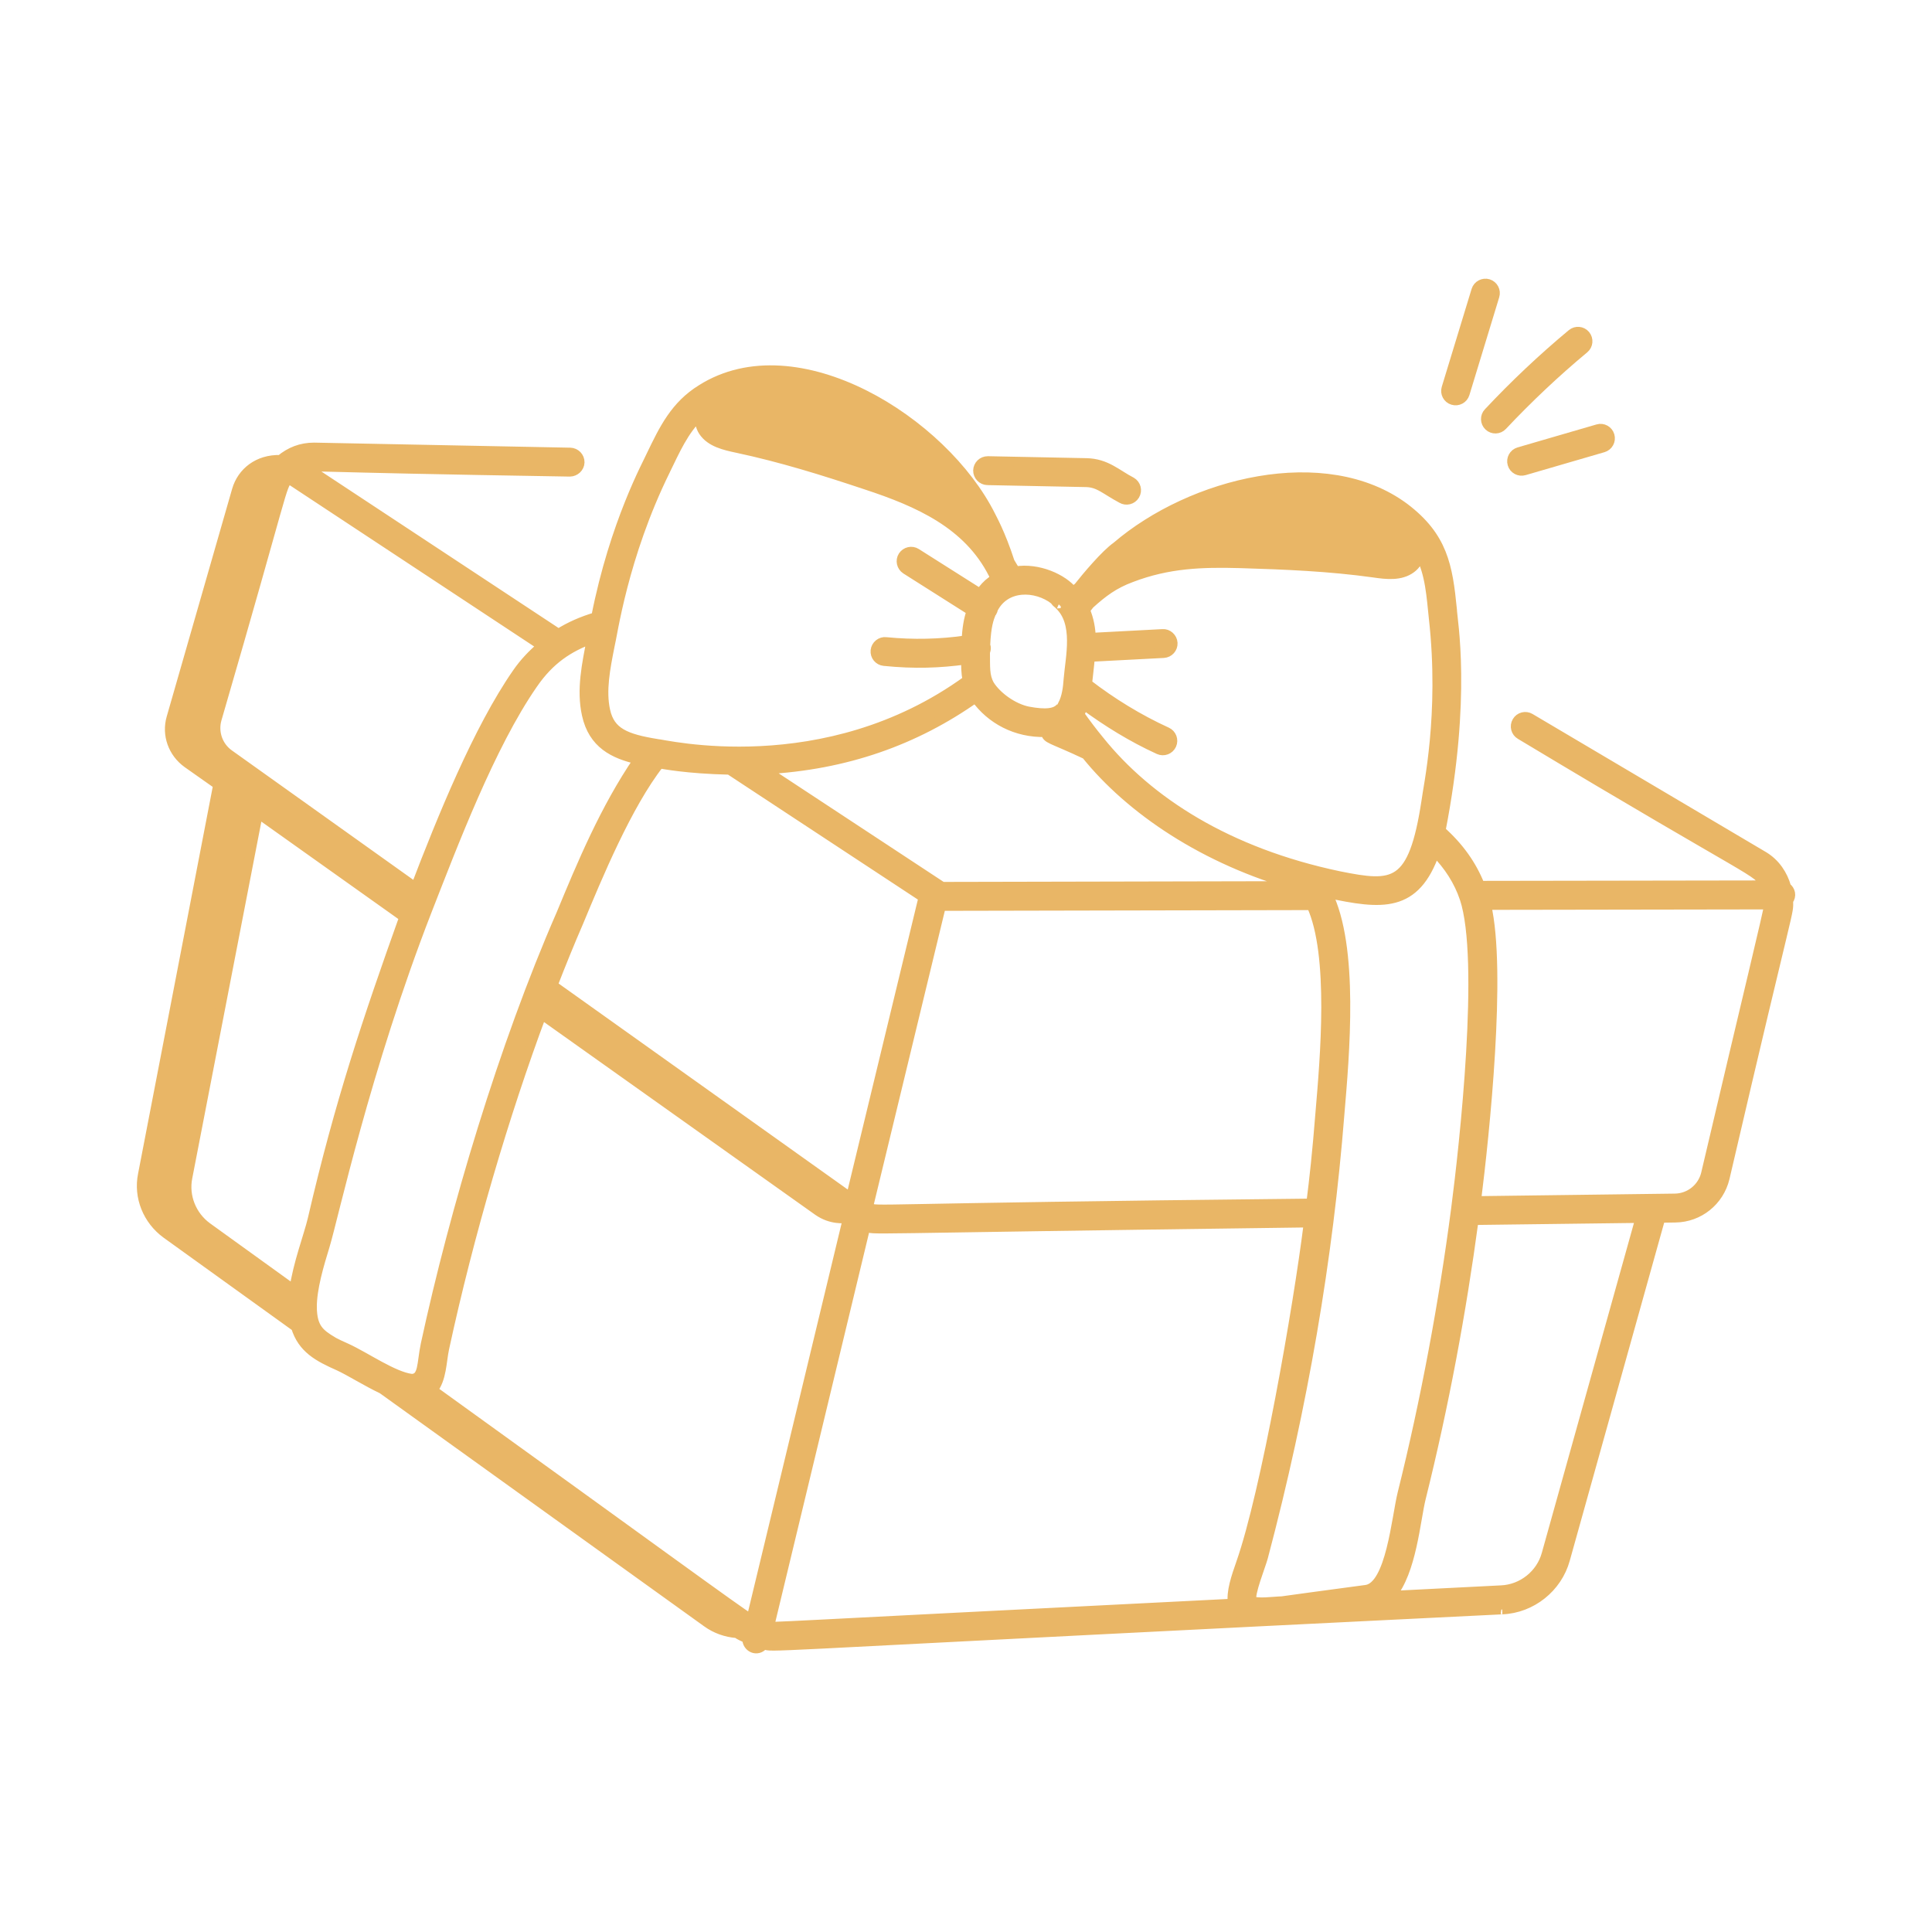 <?xml version="1.0" encoding="UTF-8"?> <svg xmlns="http://www.w3.org/2000/svg" viewBox="0 0 100 100" fill-rule="evenodd"><path d="m51.109 24.859 5.106 0.102c0.672 0.016 0.988 0.383 1.844 0.84 0.23 0.137 0.539 0.066 0.68-0.176 0.141-0.234 0.062-0.543-0.176-0.68-0.777-0.402-1.301-0.957-2.328-0.98l-5.106-0.102c-0.277 0-0.5 0.215-0.508 0.488-0.004 0.273 0.215 0.5 0.488 0.508z" fill="#e9b666" stroke-width="0.5" stroke="#e9b666"></path><path d="m92.461 45.922c-0.18-0.648-0.57-1.234-1.172-1.598l-12.09-7.152c-0.234-0.141-0.543-0.062-0.68 0.176-0.141 0.234-0.062 0.543 0.176 0.68 12.512 7.519 12.223 6.965 12.676 7.793l-14.766 0.023c-0.422-1.07-1.09-2.008-2.035-2.848 1.363-6.969 0.602-10.918 0.59-11.441-0.223-2.269-0.48-3.766-2.461-5.269-4.106-3.059-11.039-1.312-14.906 2.004-0.566 0.395-1.547 1.559-1.973 2.102-0.094 0.074-0.188 0.152-0.281 0.227-0.508-0.652-1.793-1.246-2.984-1.051-0.094-0.156-0.191-0.316-0.285-0.473-0.488-1.5-0.926-2.254-0.988-2.391-2.453-4.906-10.055-9.656-14.969-6.555-1.367 0.844-1.945 2.047-2.617 3.441-0.145 0.348-1.887 3.473-2.844 8.348-0.719 0.211-1.363 0.496-1.945 0.863l-13.004-8.578c0.703-0.148-1.336-0.047 13.594 0.195 0.266-0.004 0.5-0.215 0.508-0.488 0.004-0.273-0.215-0.5-0.488-0.508l-13.262-0.262c-0.668 0-1.238 0.223-1.738 0.641-1.168-0.035-1.992 0.652-2.258 1.559l-3.391 11.801c-0.25 0.871 0.082 1.797 0.828 2.336l1.59 1.121c-6.012 31.148-3.031 15.719-3.894 20.18-0.234 1.16 0.25 2.352 1.219 3.059l6.703 4.824c0.344 1.117 1.156 1.547 2.223 2.019 0.562 0.258 1.438 0.812 2.254 1.199l16.793 12.07c0.461 0.336 0.992 0.52 1.555 0.566 0.16 0.113 0.352 0.191 0.531 0.277-0.016 0.449 0.523 0.727 0.855 0.316 0.668 0.133-1.074 0.141 25.66-1.199 0.141-0.008 13.41-0.664 12.57-0.621 1.516-0.062 2.852-1.129 3.254-2.59l4.938-17.68 0.773-0.012c1.215-0.016 2.262-0.855 2.551-2.043 3.473-14.926 3.297-13.551 3.293-14.371 0.184-0.246 0.113-0.531-0.102-0.691zm-16.656 0.578c1.047 3.152-0.016 12.789-0.449 16.102-0.625 4.785-1.559 9.84-2.769 14.703-0.309 1.246-0.602 4.809-1.879 4.981-1.566 0.203-4.484 0.609-4.348 0.59-0.41 0.008-1.348 0.148-1.574-0.039-0.121-0.328 0.469-1.781 0.59-2.227 2.086-7.863 3.371-15.523 3.957-22.91 0.262-3.102 0.766-8.688-0.637-11.477 2.844 0.609 4.559 0.793 5.582-2.141 0.715 0.723 1.223 1.52 1.527 2.418zm-36.922 37.312c-0.605-0.352-5.356-3.844-16.488-11.863 0.473-0.566 0.457-1.48 0.602-2.152 1.273-5.894 3.117-12.137 5.039-17.289l14.297 10.16c0.707 0.496 1.367 0.383 1.5 0.398l0.039 0.027zm-4.75-44.289c0.168 0.02 1.367 0.273 3.629 0.324l10.031 6.602-3.758 15.539-15.426-10.992c0.43-1.105 0.875-2.207 1.344-3.285 0.965-2.324 2.508-6.055 4.18-8.188zm16.359-3.406c0.789 1.109 2.094 1.82 3.625 1.781 0.082 0.379 0.223 0.27 2.098 1.156 2.277 2.832 6.125 5.461 10.984 6.805l-18.43 0.039-9.223-6.07c4.242-0.219 7.836-1.516 10.945-3.711zm-5.562 26.391 3.777-15.613 19.172-0.039c1.18 2.559 0.695 7.961 0.457 10.766-0.16 2.023-0.309 3.383-0.473 4.668-23.637 0.246-22.246 0.426-22.934 0.219zm29.277-30.508c0.559 5-0.309 8.812-0.379 9.449-0.68 4.492-1.691 4.461-4.519 3.894-5.762-1.211-9.871-3.856-12.402-7.008-0.352-0.426-0.684-0.867-1.039-1.363 0.004-0.008 0.012-0.012 0.016-0.023 0.078-0.152 0.145-0.312 0.199-0.484 1.223 0.902 2.519 1.703 3.898 2.332 0.246 0.113 0.543 0.008 0.66-0.246 0.113-0.25 0.004-0.547-0.246-0.66-1.461-0.668-2.844-1.516-4.121-2.5 0.012-0.133 0.094-0.785 0.148-1.387l3.809-0.199c0.273-0.016 0.484-0.25 0.469-0.523s-0.262-0.492-0.523-0.469l-3.711 0.195c-0.012-0.453-0.094-0.941-0.301-1.43 0.074-0.105 0.16-0.207 0.238-0.309 0.684-0.617 1.254-1.047 2.152-1.379 1.922-0.734 3.652-0.789 5.644-0.734 2.324 0.07 4.606 0.164 6.902 0.484 0.664 0.098 1.398 0.18 1.938-0.223 0.246-0.18 0.391-0.434 0.465-0.715 0.52 1 0.582 2.16 0.703 3.297zm-19.621-0.953c0.047 0.09 0.117 0.164 0.203 0.211-0.023-0.008-0.004 0.004 0.027 0.039 1.016 0.941 0.586 2.684 0.488 3.856-0.031 0.445-0.09 0.934-0.301 1.332 0 0.004-0.102 0.125-0.102 0.129-0.25 0.316-0.77 0.379-1.684 0.207-0.781-0.156-1.625-0.77-2-1.371-0.266-0.477-0.215-0.926-0.227-1.703 0.035-0.082 0.055-0.172 0.039-0.27-0.004-0.023-0.02-0.043-0.027-0.066 0.043-1.043 0.188-1.398 0.305-1.695 0.008-0.012 0.023-0.016 0.031-0.027 0.035-0.059 0.059-0.121 0.07-0.184 0.629-1.234 2.207-1.199 3.176-0.457zm-20.148-6.699c0.504-1.031 0.961-2.09 1.781-2.859-0.027 0.297 0.023 0.59 0.191 0.844 0.375 0.555 1.094 0.719 1.758 0.859 2.269 0.484 4.441 1.16 6.641 1.895 2.75 0.902 5.293 2.039 6.598 4.606 0.004 0.012 0.012 0.016 0.016 0.023 0.027 0.086 0.055 0.172 0.078 0.258-0.055 0.035-0.125 0.066-0.164 0.102-0.238 0.172-0.438 0.395-0.609 0.645l-3.301-2.09c-0.23-0.148-0.539-0.078-0.688 0.152-0.148 0.23-0.078 0.539 0.152 0.688l3.391 2.148c-0.164 0.48-0.223 0.93-0.262 1.52-1.348 0.195-2.746 0.23-4.164 0.09-0.266-0.031-0.516 0.172-0.543 0.445s0.172 0.516 0.445 0.543c1.594 0.16 2.871 0.109 4.234-0.074 0.008 0.816 0.062 0.926 0.09 1.059-7.406 5.379-15.789 3.297-16.086 3.297-1.609-0.262-2.418-0.586-2.664-1.719-0.227-1.027 0-2.191 0.223-3.316 0.148-0.57 0.684-4.648 2.883-9.113zm-19.215 42.418-4.496-3.242c-0.816-0.594-1.215-1.602-1.023-2.574l3.652-18.852 7.559 5.375c-1.887 5.289-3.328 9.543-4.738 15.633-0.211 0.887-0.758 2.289-0.953 3.66zm6.285-20.836-9.66-6.891c-0.57-0.41-0.82-1.137-0.629-1.812 3.574-12.285 3.293-11.941 3.715-12.453l13.125 8.66c-0.477 0.406-0.922 0.863-1.297 1.41-2.016 2.902-3.883 7.512-5.254 11.086zm-5.359 21.75c-0.008-0.988 0.367-2.219 0.668-3.207 0.434-1.414 2.09-9.125 5.293-17.359 1.301-3.32 3.266-8.535 5.473-11.711 0.867-1.262 1.844-1.898 3.043-2.34-0.254 1.301-0.543 2.637-0.258 3.922 0.332 1.52 1.402 2.043 2.68 2.332-1.742 2.543-2.945 5.445-4.004 8-2.992 6.852-5.512 15.316-7.016 22.266-0.211 0.992-0.102 1.762-0.715 1.781-0.945-0.109-2.379-1.125-3.379-1.582-0.355-0.16-0.445-0.199-0.707-0.336v-0.004c-0.699-0.418-1.059-0.715-1.078-1.762zm23.672 16.492 4.977-20.672c0.75 0.176-1.777 0.102 22.938-0.219-0.551 4.43-2.231 13.992-3.5 17.613-0.254 0.727-0.531 1.523-0.426 2.106-25.133 1.258-23.594 1.23-23.988 1.172zm40.223-3.727c-0.289 1.051-1.25 1.816-2.34 1.863l-5.707 0.289c1.074-1.238 1.27-3.926 1.551-5.055 1.199-4.816 2.09-9.625 2.731-14.387l8.625-0.109zm8.254-19.695c-0.18 0.742-0.84 1.27-1.602 1.281l-10.289 0.133c0.438-3.477 1.324-11.91 0.523-15.32l14.633-0.023c-0.062 0.484-1.051 4.496-3.266 13.93z" fill="#e9b666" stroke-width="0.5" stroke="#e9b666"></path><path d="m78.281 24.016c0.074 0.262 0.352 0.414 0.617 0.336l4.082-1.188c0.262-0.078 0.414-0.352 0.336-0.617-0.074-0.262-0.352-0.418-0.617-0.336l-4.082 1.188c-0.262 0.078-0.414 0.355-0.336 0.617z" fill="#e9b666" stroke-width="0.5" stroke="#e9b666"></path><path d="m77.062 22.051c0.199 0.188 0.516 0.18 0.703-0.023 1.324-1.406 2.746-2.75 4.231-3.984 0.211-0.176 0.238-0.488 0.062-0.699-0.176-0.211-0.488-0.238-0.699-0.062-1.516 1.262-2.969 2.633-4.316 4.07-0.191 0.195-0.18 0.512 0.02 0.699z" fill="#e9b666" stroke-width="0.5" stroke="#e9b666"></path><path d="m75.195 20.707c0.266 0.082 0.543-0.07 0.621-0.328l1.543-5.062c0.082-0.262-0.066-0.539-0.328-0.621-0.258-0.078-0.539 0.066-0.621 0.328l-1.543 5.062c-0.082 0.266 0.066 0.543 0.328 0.621z" fill="#e9b666" stroke-width="0.5" stroke="#e9b666"></path></svg> 